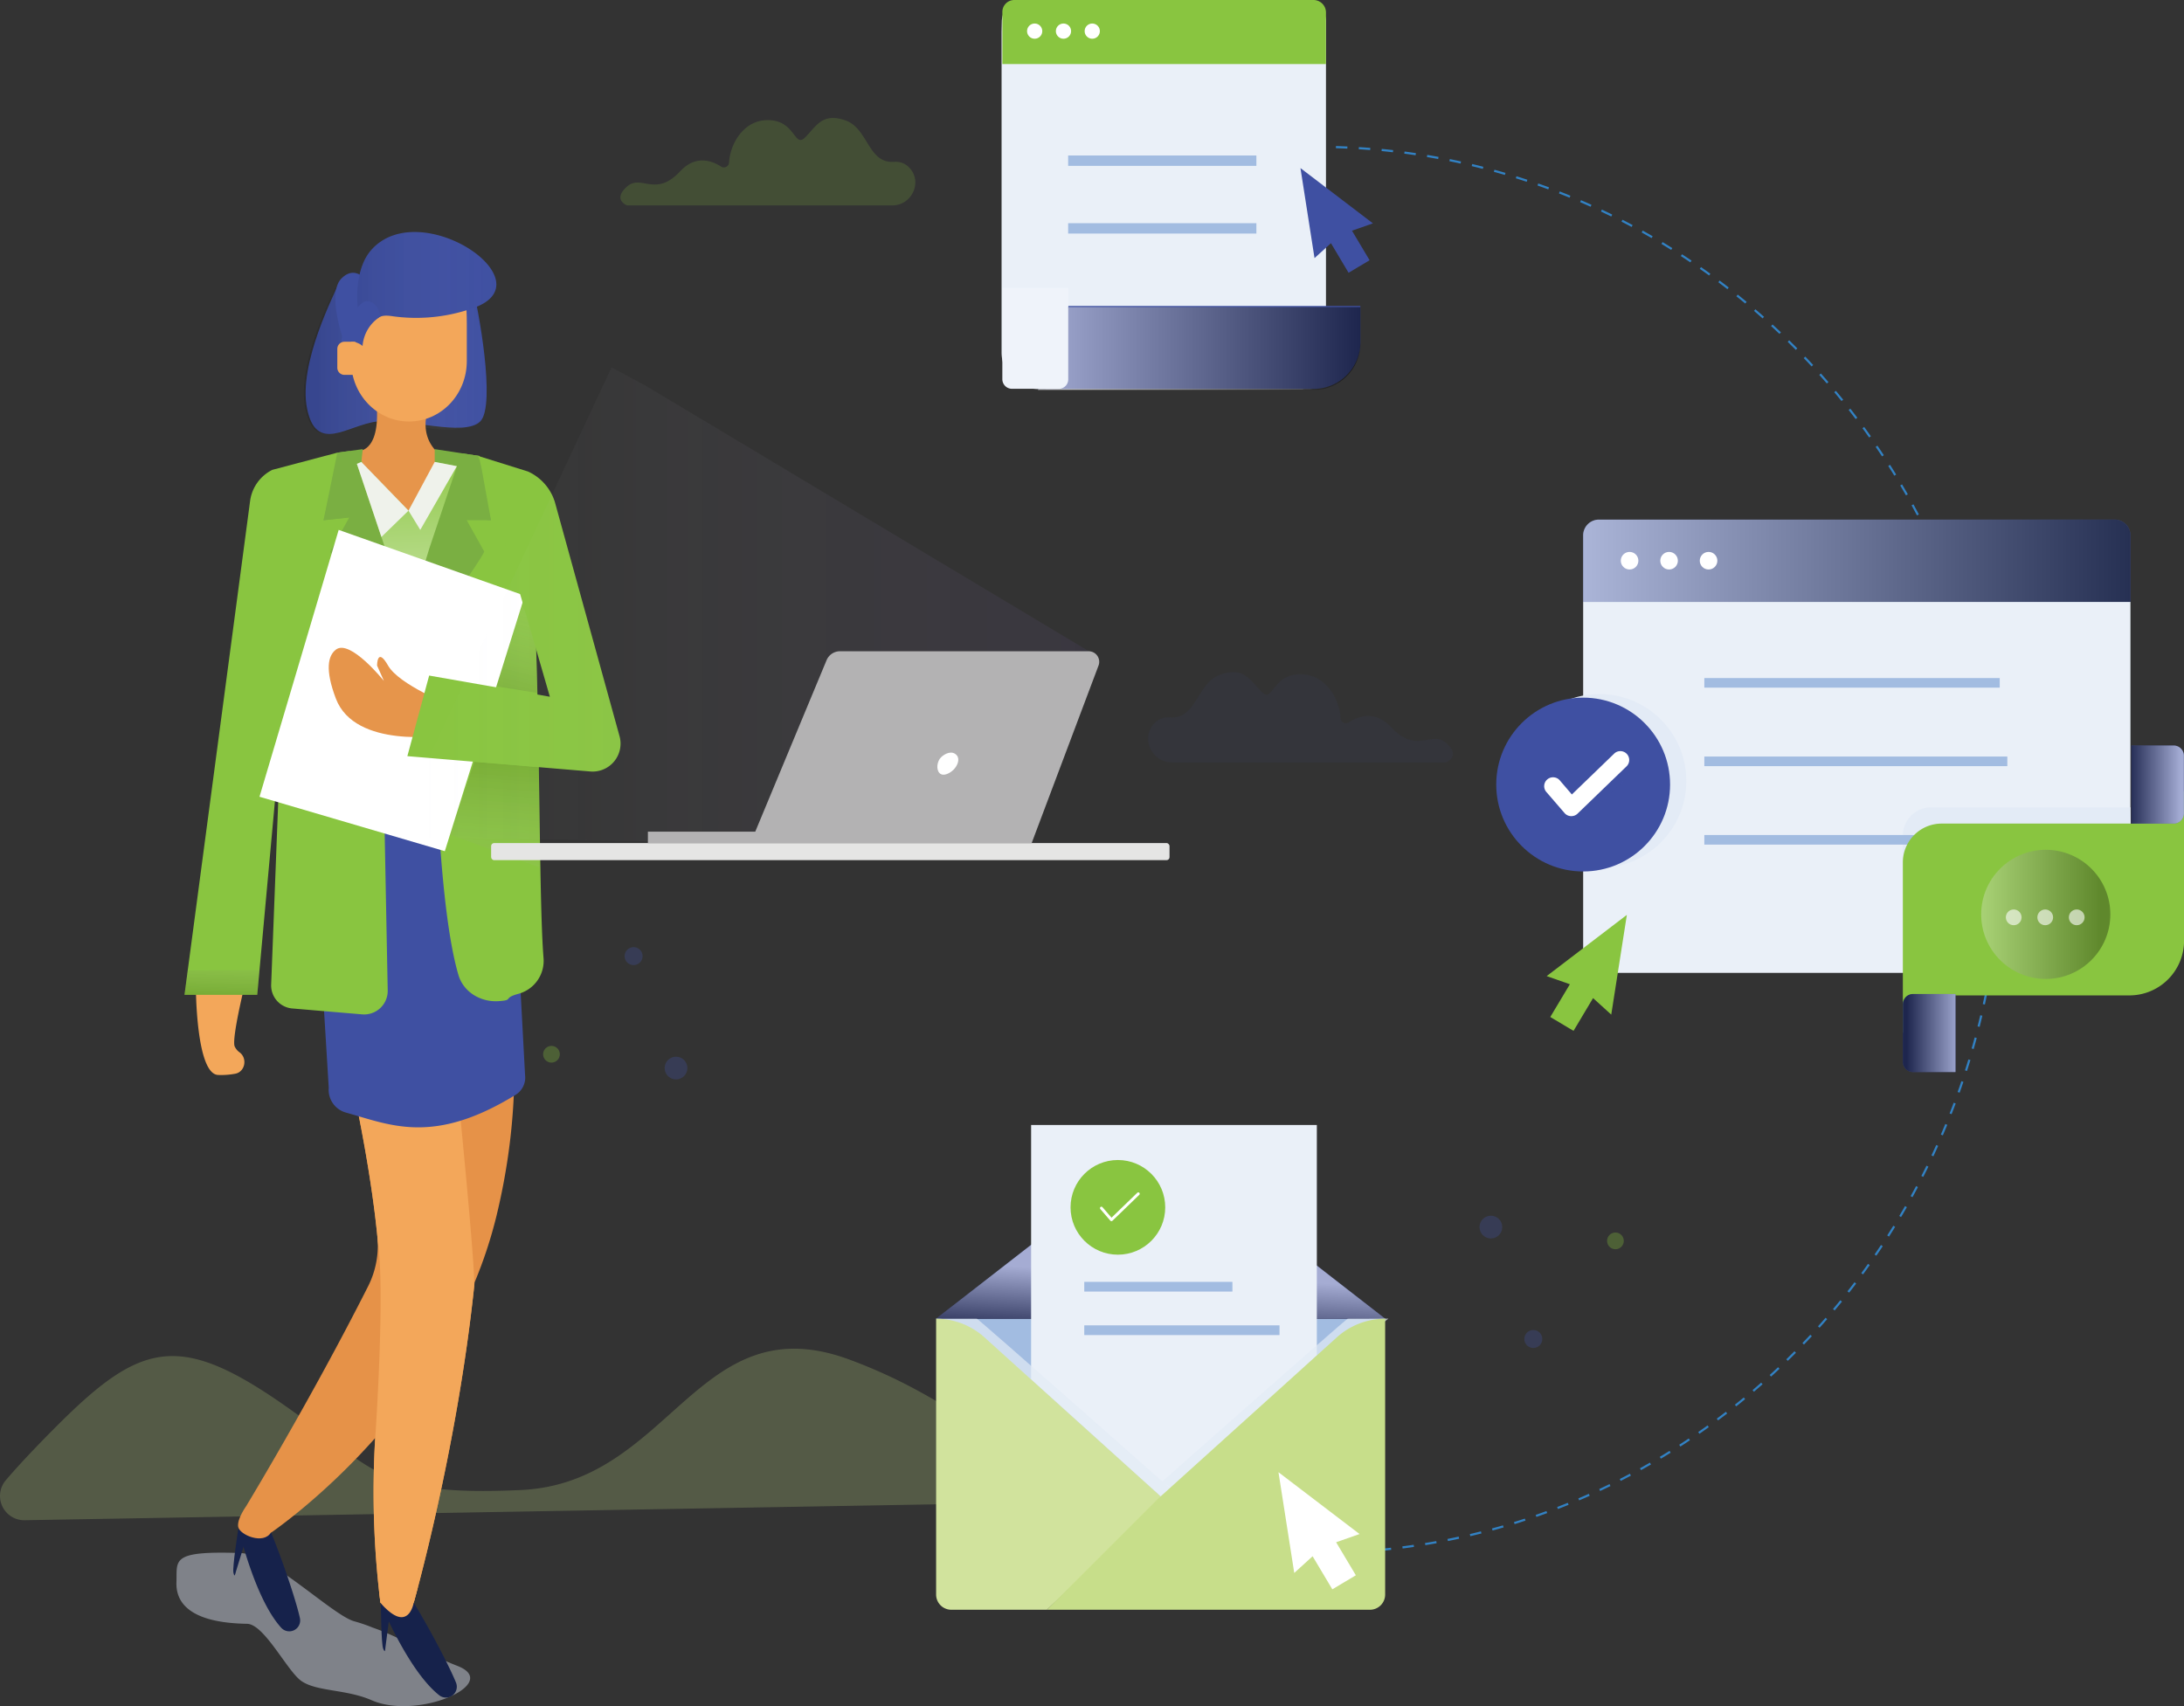 <svg xmlns="http://www.w3.org/2000/svg" xmlns:xlink="http://www.w3.org/1999/xlink" viewBox="0 0 762.6 595.8"><rect x="0" y="0" width="762.6" height="595.8" fill="#333333" stroke="none"/><defs><style>.cls-1{isolation:isolate;}.cls-2,.cls-41{fill:none;}.cls-2{stroke:#3282c4;stroke-miterlimit:10;stroke-width:0.75px;stroke-dasharray:4;}.cls-12,.cls-3{fill:#3f50a2;}.cls-3{opacity:0.07;}.cls-15,.cls-4,.cls-5{fill:#89c540;}.cls-4{opacity:0.19;}.cls-33,.cls-5,.cls-6{opacity:0.31;}.cls-36,.cls-6{fill:#4351a2;}.cls-7{fill:#dde2f2;opacity:0.45;}.cls-40,.cls-8{fill:#c7de8a;}.cls-8{opacity:0.23;}.cls-9{fill:url(#linear-gradient);}.cls-10{fill:#e69248;}.cls-11{fill:#f3a75a;}.cls-13{opacity:0.16;fill:url(#linear-gradient-2);}.cls-14{fill:#e6954b;}.cls-16{fill:#7aaf42;}.cls-17,.cls-18,.cls-21,.cls-22{opacity:0.26;}.cls-17{fill:url(#linear-gradient-3);}.cls-18{fill:url(#linear-gradient-4);}.cls-19{fill:#eff2eb;}.cls-20{opacity:0.08;fill:url(#linear-gradient-5);}.cls-21{fill:url(#linear-gradient-6);}.cls-22{fill:url(#linear-gradient-7);}.cls-23{fill:#16224b;}.cls-24{fill:#fff;}.cls-25{fill:#eaf0f8;}.cls-26{fill:#5064ad;}.cls-27,.cls-30,.cls-31,.cls-34,.cls-37{opacity:0.52;}.cls-27,.cls-28,.cls-30,.cls-31,.cls-32,.cls-34,.cls-37,.cls-38{mix-blend-mode:multiply;}.cls-27{fill:url(#linear-gradient-8);}.cls-28,.cls-38{fill:#e3ebf6;}.cls-29{fill:#a2bce1;}.cls-30{fill:url(#linear-gradient-9);}.cls-31{fill:url(#linear-gradient-10);}.cls-32{opacity:0.39;}.cls-33{mix-blend-mode:screen;fill:url(#linear-gradient-11);}.cls-34{fill:url(#linear-gradient-12);}.cls-35{fill:#eff3fa;}.cls-37{fill:url(#linear-gradient-13);}.cls-38{opacity:0.7;}.cls-39{fill:#d1e39d;}.cls-41{stroke:#fff;stroke-linecap:round;stroke-linejoin:round;}.cls-42{opacity:0.11;fill:url(#linear-gradient-14);}.cls-43{fill:#e5e5e4;}.cls-44{fill:#b3b2b3;}.cls-45{opacity:0.6;}</style><linearGradient id="linear-gradient" x1="139.76" y1="153.43" x2="145.56" y2="272.37" gradientUnits="userSpaceOnUse"><stop offset="0" stop-color="#8ac540"/><stop offset="1" stop-color="#fff"/></linearGradient><linearGradient id="linear-gradient-2" x1="110.19" y1="124.59" x2="173.86" y2="124.59" gradientUnits="userSpaceOnUse"><stop offset="0" stop-color="#000006" stop-opacity="0.77"/><stop offset="1" stop-color="#fff" stop-opacity="0"/></linearGradient><linearGradient id="linear-gradient-3" x1="142.21" y1="250.46" x2="160.31" y2="250.46" gradientUnits="userSpaceOnUse"><stop offset="0" stop-color="#3b580c"/><stop offset="1" stop-color="#fff" stop-opacity="0"/></linearGradient><linearGradient id="linear-gradient-4" x1="77.34" y1="348.66" x2="78.16" y2="322.48" xlink:href="#linear-gradient-3"/><linearGradient id="linear-gradient-5" x1="124.75" y1="98.65" x2="173.31" y2="98.65" xlink:href="#linear-gradient-2"/><linearGradient id="linear-gradient-6" x1="174.87" y1="266.74" x2="170.6" y2="327.82" gradientUnits="userSpaceOnUse"><stop offset="0" stop-color="#3b580c" stop-opacity="0.8"/><stop offset="1" stop-color="#fff" stop-opacity="0"/></linearGradient><linearGradient id="linear-gradient-7" x1="177.63" y1="251.06" x2="190.51" y2="199.34" xlink:href="#linear-gradient-3"/><linearGradient id="linear-gradient-8" x1="552.8" y1="195.8" x2="743.9" y2="195.8" gradientUnits="userSpaceOnUse"><stop offset="0" stop-color="#fff"/><stop offset="1"/></linearGradient><linearGradient id="linear-gradient-9" x1="742.91" y1="273.97" x2="761.28" y2="273.97" gradientUnits="userSpaceOnUse"><stop offset="0"/><stop offset="1" stop-color="#fff"/></linearGradient><linearGradient id="linear-gradient-10" x1="2925.51" y1="4049.2" x2="2943.88" y2="4049.2" gradientTransform="translate(-2262.4 -3688.47)" xlink:href="#linear-gradient-8"/><linearGradient id="linear-gradient-11" x1="688.53" y1="319.3" x2="733.64" y2="319.3" xlink:href="#linear-gradient-8"/><linearGradient id="linear-gradient-12" x1="362.42" y1="121.71" x2="474.93" y2="121.71" xlink:href="#linear-gradient-8"/><linearGradient id="linear-gradient-13" x1="406.11" y1="445.15" x2="404.77" y2="469.44" xlink:href="#linear-gradient-8"/><linearGradient id="linear-gradient-14" x1="136.79" y1="211.34" x2="380.16" y2="211.34" gradientUnits="userSpaceOnUse"><stop offset="0" stop-color="#fff" stop-opacity="0"/><stop offset="1" stop-color="#6853a2"/></linearGradient></defs><title>Asset 5</title><g class="cls-1"><g id="Layer_2" data-name="Layer 2"><g id="Layer_1-2" data-name="Layer 1"><path class="cls-2" d="M403.05,58.28a233.29,233.29,0,0,1,56.66-7c131.88,0,238.78,109.92,238.78,245.51s-106.9,245.5-238.78,245.5A232.66,232.66,0,0,1,346.41,513"/><path class="cls-3" d="M409.19,266.25c-7,0-11-8.43-6.24-13.56a6.61,6.61,0,0,1,5.54-2.17c9.57.69,9.31-12.22,17.77-15,8.2-2.73,10.26,2.05,14.36,6.15S444,234.8,455,235.48c8.42.53,12.79,9.16,13.11,15.29a1.87,1.87,0,0,0,2.9,1.45c3.6-2.3,9.3-4.15,14.76,1.72,8.88,9.57,14,1,19.14,5.47,5.47,4.78,0,6.84,0,6.84Z"/><path class="cls-4" d="M311.57,71.73c6.78,0,10.66-8.15,6-13.11a6.4,6.4,0,0,0-5.35-2.1c-9.26.66-9-11.82-17.19-14.54-7.94-2.65-9.92,2-13.89,6s-3.31-6.62-13.89-6c-8.15.5-12.37,8.85-12.68,14.78a1.81,1.81,0,0,1-2.8,1.41c-3.48-2.23-9-4-14.28,1.66-8.59,9.26-13.54.94-18.51,5.29-5.29,4.63,0,6.61,0,6.61Z"/><circle class="cls-5" cx="564.07" cy="433.32" r="2.92"/><circle class="cls-6" cx="535.39" cy="467.58" r="3.14"/><circle class="cls-6" cx="520.58" cy="428.5" r="3.97"/><circle class="cls-5" cx="192.56" cy="368.15" r="2.92"/><circle class="cls-6" cx="221.24" cy="333.88" r="3.14"/><circle class="cls-6" cx="236.05" cy="372.97" r="3.97"/><path class="cls-7" d="M159.72,581.74c-11-4.28-20.05-10.09-29.57-13.37a57.74,57.74,0,0,0-6.53-2.23h0c-7.49-2.14-29.2-23.43-39.52-23.8-24.65-.87-22.22,2.39-22.49,10.2-.24,6.76,4.16,14.16,24.66,14.5,6,.1,14,16.46,18.92,19.94,5.39,3.79,15.64,2.84,24.6,6.76C146,600.82,175.36,587.81,159.72,581.74Z"/><path class="cls-8" d="M8.64,530.87a8.47,8.47,0,0,1-6.58-14c4-4.7,9.75-10.89,17.86-19C48.41,469.35,62,465.4,96.41,488.74s33.07,34,85.53,31.58S243.5,455,296.78,474.84c51,19,42.2,39.07,155.83,48.28Z"/><polygon class="cls-9" points="112.97 164.26 132.83 156.84 167.36 159.22 151.3 206.45 128.87 206.45 112.97 164.26"/><path class="cls-10" d="M128.53,449.18a31.59,31.59,0,0,0,3.24-17.36C127.94,393,115,344.65,115,344.65l-5.56-24,45.44,10.95,18.27-5.3s14.36,39.93.21,98.29a156.19,156.19,0,0,1-7.64,23.21c-6,58.46-21.26,111.86-21.26,111.86H132.83A315.5,315.5,0,0,1,131,502.17c-19.25,21.71-37.16,33.61-37.16,33.61l-7.78-10S108.77,488.31,128.53,449.18Z"/><path class="cls-11" d="M154.87,331.62l-45.44-10.95,5.56,24s13,48.31,16.78,87.17c0,.55.07,1.1.1,1.65,2.75,16.79-.85,68.7-.85,68.7a315.5,315.5,0,0,0,1.81,57.51h11.62s15-52.58,21.12-110.49C166.28,441.08,154.87,331.62,154.87,331.62Z"/><path class="cls-12" d="M107.47,260.2l7.32,119.63a8.25,8.25,0,0,0,6,8.69c15.46,4.28,30.45,11.52,59.27-6.22a7.08,7.08,0,0,0,3.28-6.89L177,257.05Z"/><path class="cls-12" d="M117.52,100.51c-.26,1.4-13.56,26.41-10.29,42.22s14,5.75,24.36,4.46,30.45,5.5,36.08,0-.76-40.22-2.62-46.68S117.52,100.51,117.52,100.51Z"/><path class="cls-13" d="M116.9,100.51c-.26,1.4-13.55,26.41-10.29,42.22s14,5.75,24.36,4.46,24.81,7.15,36.08,0c6.64-4.21-.76-40.22-2.62-46.68S116.9,100.51,116.9,100.51Z"/><path class="cls-14" d="M125.17,157.47s9,.6,5.81-20.88h21.25s-8.19,12.18,0,20.88v4.47l-9.59,16.38-16-16.38Z"/><path class="cls-11" d="M68.39,344.5s0,30.49,7.74,30.88a26.5,26.5,0,0,0,6-.43c3.37-.61,4.36-5.21,1.63-7.39a5.31,5.31,0,0,1-1.84-2.19c-1-2.9,3.41-20.87,3.41-20.87s-13.45,1-17,0"/><path class="cls-15" d="M117.78,158.07l-22.68,6a14.25,14.25,0,0,0-7.77,10.87L64.42,347.41h25.4L98,257.86,94.69,343.7a8.06,8.06,0,0,0,7.15,8.44l24.62,2.08a8.23,8.23,0,0,0,8.92-8.37L132.58,201Z"/><path class="cls-15" d="M161.56,159.22c0,2.33-10.26,47.23-10.26,47.23s-1.17,100.25,8.77,134c1.76,6,7.77,9.56,14,9.16,5.57-.35,1.19-1,7-2.58a11.92,11.92,0,0,0,8.72-12.47c-2.21-27.31-.51-127.24-6.51-160.61-.74-4.13-.06-7.56-3.83-9.23Z"/><polygon class="cls-16" points="117.78 158.07 126.67 156.84 126.17 161.3 119.95 164.02 117.78 158.07"/><polygon class="cls-16" points="151.79 156.84 167.36 159.22 167.18 164.26 151.79 161.3 151.79 156.84"/><g id="_5" data-name="5"><path class="cls-16" d="M157.2,210.83c6.3-9.4,12.12-17.81,11.85-18.29l-6.61-11.83,9,1c-.92-2.86-3-16.9-5.64-18.32l-5.08-4.09-10.83,32.26L144,210.83Z"/><path class="cls-16" d="M115.36,192.54c-.27.49,5.41,8.87,11.66,18.29h13.36l-5.85-19.31L123.7,159.26l-5.09,4.09c-2.64,1.42-4.71,15.46-5.64,18.32l9-1Z"/></g><path class="cls-11" d="M142.81,147.19h0c-11.16,0-20.21-9.44-20.21-21.08v-13c0-11.65,9.05-21.09,20.21-21.09h0C154,92,163,86.4,163,113.07v13C163,137.75,154,147.19,142.81,147.19Z"/><path class="cls-12" d="M128.87,99.13l-.66,12.23a9.15,9.15,0,0,1-7.9,8.56h0s-6.43-17.34-1.07-22.69S128.87,99.13,128.87,99.13Z"/><polygon class="cls-16" points="167.36 159.22 171.44 181.67 161.74 181.67 161.74 158.36 167.36 159.22"/><polygon class="cls-16" points="117.78 158.07 112.97 181.67 121.98 180.71 122.22 157.46 117.78 158.07"/><polygon class="cls-17" points="149.82 235.91 160.31 237.6 153.72 265.01 142.21 264.05 149.82 235.91"/><polygon class="cls-18" points="64.42 347.4 65.56 338.81 90.61 338.81 89.82 347.4 64.42 347.4"/><polygon class="cls-19" points="142.64 178.32 146.75 185.04 159.53 162.79 151.79 161.3 142.64 178.32"/><polygon class="cls-19" points="142.64 178.32 133.18 187.51 124.61 161.98 126.17 161.3 142.64 178.32"/><path class="cls-12" d="M129.89,87c-6.69,7.23-4.94,20.46-4.94,20.46l.58.21v8.67a49.26,49.26,0,0,1,4.48-3.83l.18-.14a7.76,7.76,0,0,1,1.56-1.17c1.08-.78,2.12-1.18,4.74-.86a59.52,59.52,0,0,0,28.56-2.7C191.6,98.64,147.17,68.29,129.89,87Z"/><path class="cls-20" d="M129.89,87c-6.69,7.23-4.94,20.46-4.94,20.46l.58.21v8.67a49.26,49.26,0,0,1,4.48-3.83l.18-.14a7.76,7.76,0,0,1,1.56-1.17c1.08-.78,2.12-1.18,4.74-.86a59.52,59.52,0,0,0,28.56-2.7C191.6,98.64,147.17,68.29,129.89,87Z"/><path class="cls-12" d="M132.83,110.53a13.34,13.34,0,0,0-6.23,10.28,5.88,5.88,0,0,0-6.29-.89c-3.86,1.54,3.71-14.74,7.74-14.74S132.83,110.53,132.83,110.53Z"/><path class="cls-11" d="M120.27,119.34h3.37a1.11,1.11,0,0,1,1.11,1.11v10.46a0,0,0,0,1,0,0h-4.47a2.5,2.5,0,0,1-2.5-2.5v-6.57A2.5,2.5,0,0,1,120.27,119.34Z"/><polygon class="cls-21" points="165.6 266.01 188.13 267.9 188.35 302.91 157.13 291.44 165.6 266.01"/><polygon class="cls-22" points="172.75 239.59 187.63 241.99 186.94 219.35 181.73 210.83 172.75 239.59"/><path class="cls-23" d="M132.83,559.68s9.67,23.84,20.63,32.38a3.79,3.79,0,0,0,5.79-4.42c-2-5-8.51-17.68-14.8-28Z"/><path class="cls-11" d="M132.83,559.68s4.17,5.21,7.51,5.05,4.11-5.05,4.11-5.05l1.43-5.26-13.52.72Z"/><path class="cls-23" d="M133,560.09s.08,13.94.8,15.64.65.56.81-.65S136,564.36,136,564.36Z"/><path class="cls-23" d="M83.18,533.23s5.68,25.09,15.11,35.29a3.8,3.8,0,0,0,6.44-3.43c-1.12-5.27-5.54-18.82-10.09-30Z"/><path class="cls-23" d="M83.24,533.66s-2.17,13.77-1.73,15.56.55.66.9-.51,3.17-10.34,3.17-10.34Z"/><path class="cls-10" d="M86.08,525.78s-3.45,4.69-2.9,7.45,8.83,6.31,11.46,1.88S86.08,525.78,86.08,525.78Z"/><polygon class="cls-24" points="118.26 185.04 90.61 278.23 155.32 297.24 183.22 208.02 118.26 185.04"/><path class="cls-14" d="M157.1,246.15s-17.76-7-21.6-13.74-3.84,0-3.84,0l2.4,5.38S122.22,223,117.27,226.86c-2.73,2.13-3.84,6.92,0,17.07,6.72,17.75,37.61,12.84,37.61,12.84Z"/><path class="cls-15" d="M167,159.22l17.35,5.43a17.32,17.32,0,0,1,9.42,10.74l22.49,81.45a9.76,9.76,0,0,1-10.16,12.56l-63.86-5.35,7.61-28.14L192,243.3l-13.8-47.64"/><path class="cls-25" d="M552.8,210.16H743.9a0,0,0,0,1,0,0V331.62a8.11,8.11,0,0,1-8.11,8.11H560.91a8.11,8.11,0,0,1-8.11-8.11V210.16A0,0,0,0,1,552.8,210.16Z"/><path class="cls-26" d="M558.31,181.45H738.39A5.51,5.51,0,0,1,743.9,187v23.2a0,0,0,0,1,0,0H552.8a0,0,0,0,1,0,0V187A5.51,5.51,0,0,1,558.31,181.45Z"/><path class="cls-27" d="M558.31,181.45H738.39A5.51,5.51,0,0,1,743.9,187v23.2a0,0,0,0,1,0,0H552.8a0,0,0,0,1,0,0V187A5.51,5.51,0,0,1,558.31,181.45Z"/><circle class="cls-24" cx="569.01" cy="195.8" r="3.07"/><path class="cls-28" d="M743.9,281.92H674.31a9.88,9.88,0,0,0-9.88,9.88v12.53h79.8Z"/><circle class="cls-24" cx="582.8" cy="195.8" r="3.07"/><circle class="cls-24" cx="596.59" cy="195.8" r="3.07"/><rect class="cls-29" x="595.11" y="236.78" width="103.15" height="3.35"/><rect class="cls-29" x="595.11" y="264.19" width="105.8" height="3.35"/><rect class="cls-29" x="595.11" y="291.59" width="105.8" height="3.35"/><path class="cls-15" d="M678,287.6h66.25l18.37-11.3v52.2a19.1,19.1,0,0,1-19.1,19.1H680l-15.57,13.13V301.14A13.55,13.55,0,0,1,678,287.6Z"/><path class="cls-12" d="M744.23,260.34H759a3.56,3.56,0,0,1,3.56,3.56V284A3.56,3.56,0,0,1,759,287.6H744.23a0,0,0,0,1,0,0V260.34A0,0,0,0,1,744.23,260.34Z"/><path class="cls-30" d="M744.23,260.34H759a3.56,3.56,0,0,1,3.56,3.56V284A3.56,3.56,0,0,1,759,287.6H744.23a0,0,0,0,1,0,0V260.34A0,0,0,0,1,744.23,260.34Z"/><path class="cls-12" d="M664.43,347.1h14.81a3.56,3.56,0,0,1,3.56,3.56V370.8a3.56,3.56,0,0,1-3.56,3.56H664.43a0,0,0,0,1,0,0V347.1A0,0,0,0,1,664.43,347.1Z" transform="translate(1347.24 721.47) rotate(-180)"/><path class="cls-31" d="M664.43,347.1h14.81a3.56,3.56,0,0,1,3.56,3.56V370.8a3.56,3.56,0,0,1-3.56,3.56H664.43a0,0,0,0,1,0,0V347.1a0,0,0,0,1,0,0Z" transform="translate(1347.24 721.47) rotate(-180)"/><circle class="cls-28" cx="558.48" cy="272.72" r="30.35"/><circle class="cls-12" cx="552.8" cy="273.97" r="30.35"/><g class="cls-32"><path class="cls-12" d="M548.66,289.12h-.14a3.08,3.08,0,0,1-2.21-1.07l-6.43-7.45a3.1,3.1,0,0,1,4.69-4.05l4.29,5,14.86-14.35a3.09,3.09,0,1,1,4.3,4.45l-17.21,16.63A3.13,3.13,0,0,1,548.66,289.12Z"/></g><path class="cls-24" d="M548.66,285h-.14a3.08,3.08,0,0,1-2.21-1.07l-6.43-7.45a3.1,3.1,0,0,1,4.69-4.05l4.29,5,14.86-14.35a3.1,3.1,0,0,1,4.3,4.46l-17.21,16.62A3.09,3.09,0,0,1,548.66,285Z"/><circle class="cls-33" cx="714.33" cy="319.3" r="22.55"/><path class="cls-15" d="M541.32,355.14l8.12,4.84,6.82-11.44,6.35,5.77,5.45-34.83-28,21.38,8.1,2.84Z"/><path class="cls-25" d="M357.38,0h98.06A7.6,7.6,0,0,1,463,7.6v99.25l-8,29H362.42a12.73,12.73,0,0,1-12.69-12.69V11l.08-3.61A7.57,7.57,0,0,1,357.38,0Z"/><path class="cls-24" d="M372,128.9l2.61-21.29H474.93V117.7a18.11,18.11,0,0,1-18.11,18.11H365.13"/><path class="cls-12" d="M373,106.85h102v12.64a16.32,16.32,0,0,1-16.32,16.32H362.42Z"/><path class="cls-34" d="M373,107.23h102v12.64a16.32,16.32,0,0,1-16.32,16.32H362.42Z"/><path class="cls-35" d="M350,100.49h23a0,0,0,0,1,0,0v32a3.28,3.28,0,0,1-3.28,3.28H353.36a3.37,3.37,0,0,1-3.37-3.37V100.49A0,0,0,0,1,350,100.49Z"/><rect class="cls-29" x="372.97" y="54.3" width="65.73" height="3.62"/><rect class="cls-29" x="372.97" y="77.94" width="65.73" height="3.62"/><path class="cls-15" d="M354.16,0H458.68A4.37,4.37,0,0,1,463,4.37v18a0,0,0,0,1,0,0H350a0,0,0,0,1,0,0V4.17A4.17,4.17,0,0,1,354.16,0Z"/><circle class="cls-24" cx="361.28" cy="10.87" r="2.66"/><circle class="cls-24" cx="371.34" cy="10.87" r="2.66"/><circle class="cls-24" cx="381.39" cy="10.87" r="2.66"/><path class="cls-12" d="M478.23,90.88l-7.34,4.37-6.15-10.33L459,90.13,454.09,58.7,479.39,78l-7.31,2.56Z"/><polygon class="cls-29" points="326.87 460.5 483.66 460.5 470.11 522.45 387.84 529.23 326.87 460.5"/><polygon class="cls-36" points="326.87 460.5 405.26 399.53 483.66 460.5 326.87 460.5"/><polygon class="cls-37" points="326.87 460.5 405.26 399.53 483.66 460.5 326.87 460.5"/><polygon class="cls-25" points="360.04 481.71 360.04 392.86 459.81 392.86 459.81 473.3 406.23 523.42 360.04 481.71"/><path class="cls-38" d="M341.09,460.5c1,.43,68.22,59.9,68.22,59.9l-4.05,3.8-78.39-63.7Z"/><path class="cls-38" d="M470.58,460.5c-1,.43-64.73,56.84-64.73,56.84l4.08,3.12,74.87-60Z"/><path class="cls-39" d="M326.87,460.5v96.33a5.3,5.3,0,0,0,5.3,5.3h33.41l40.65-38.71L343.73,467a25.2,25.2,0,0,0-16.86-6.49Z"/><path class="cls-40" d="M483.66,460.5v96.33a5.3,5.3,0,0,1-5.3,5.3H365.58l38.72-38.71L466.8,467a25.2,25.2,0,0,1,16.86-6.49Z"/><rect class="cls-29" x="378.6" y="447.63" width="51.73" height="3.39"/><rect class="cls-29" x="378.6" y="462.82" width="68.18" height="3.39"/><circle class="cls-15" cx="390.34" cy="421.61" r="16.53"/><polyline class="cls-41" points="384.58 421.88 388.09 425.94 397.46 416.88"/><path class="cls-24" d="M473.43,550.09,465.22,555l-6.89-11.55-6.41,5.83-5.51-35.18,28.31,21.59-8.18,2.87Z"/><polygon class="cls-42" points="380.16 227.38 225.77 134.88 213.54 128.29 136.79 292.3 262.06 294.4 293.32 227.38 380.16 227.38"/><rect class="cls-43" x="171.49" y="294.4" width="236.88" height="5.97" rx="1.04" ry="1.04"/><path class="cls-44" d="M288.63,230.52l-24.91,59.9H226.23v4h134l23.35-62a3.69,3.69,0,0,0-3.45-5H293.32A5.09,5.09,0,0,0,288.63,230.52Z"/><path class="cls-24" d="M333,268.74c-1.31,1.3-3.63,2.54-4.93,1.24s-.83-4.18.47-5.48,3.91-2.66,5.57-.71C335.27,265.19,334.27,267.44,333,268.74Z"/><g class="cls-45"><circle class="cls-24" cx="703.14" cy="320.34" r="2.75"/><circle class="cls-24" cx="714.14" cy="320.34" r="2.75"/><circle class="cls-24" cx="725.14" cy="320.34" r="2.75"/></g></g></g></g></svg>
